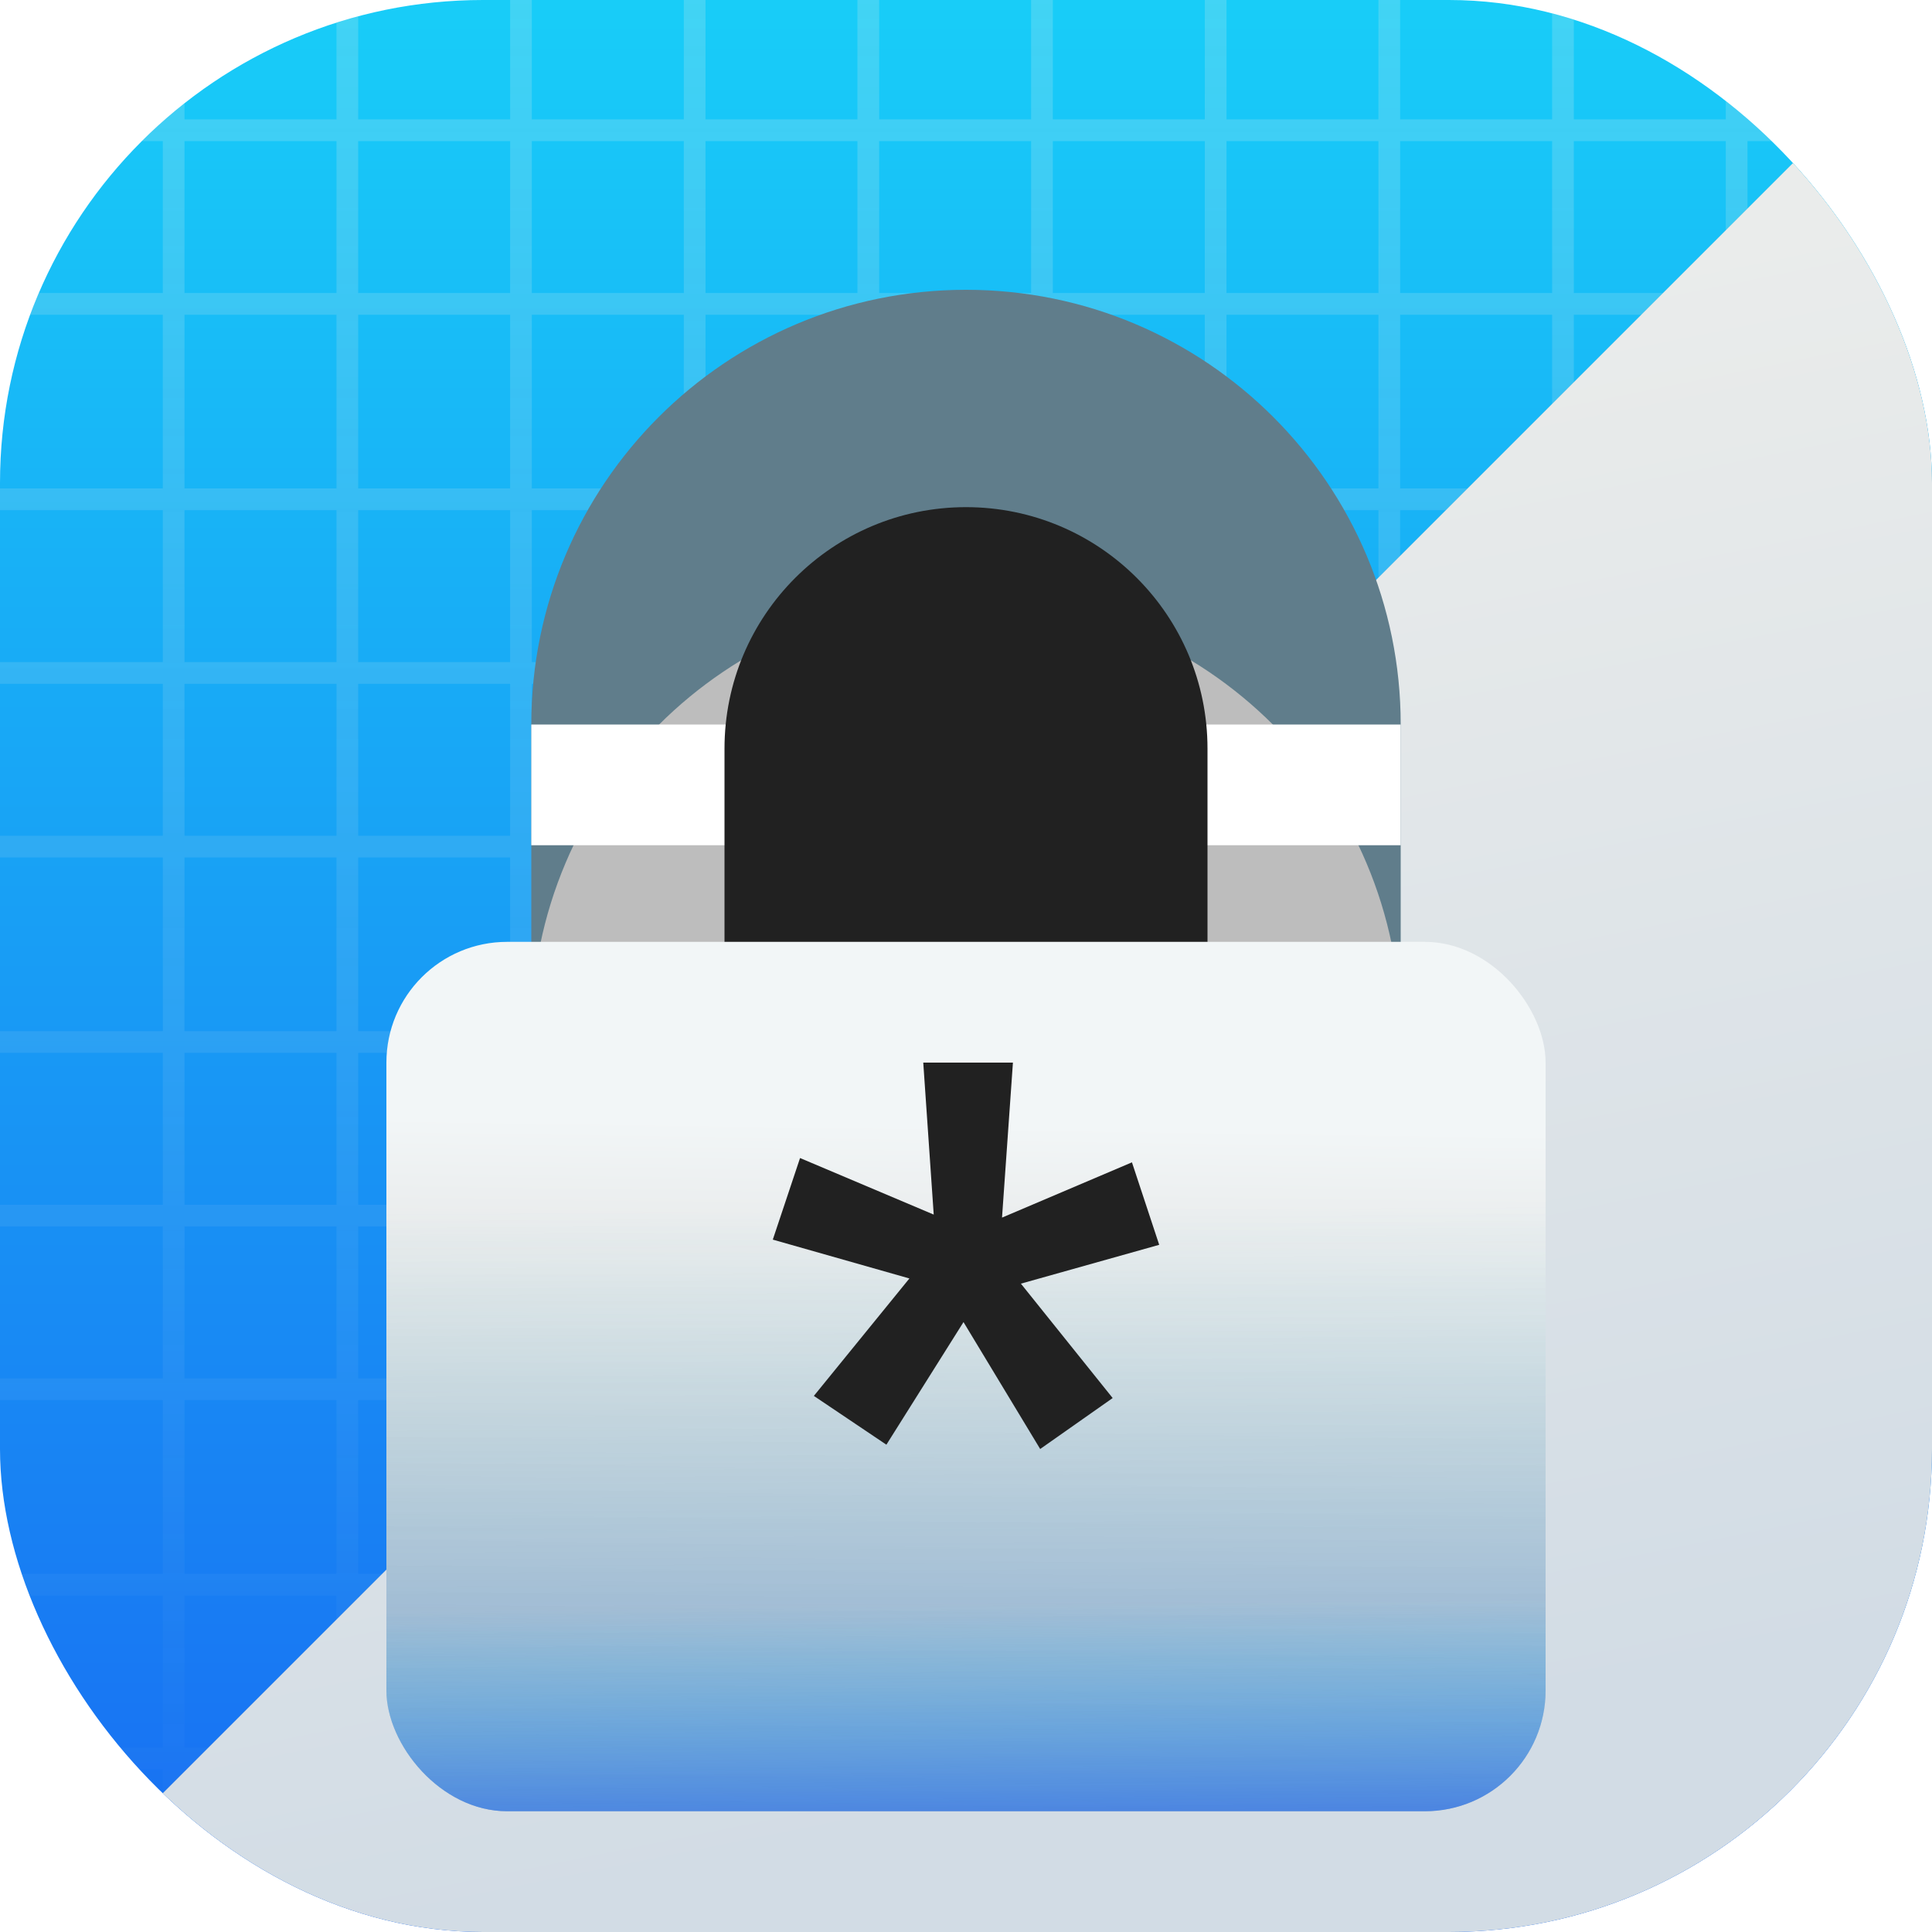 <?xml version="1.0" encoding="utf-8"?>
<svg xmlns="http://www.w3.org/2000/svg" width="48" height="48" viewBox="0 0 48 48" fill="none">
<g clip-path="url(#clip0)">
<rect width="48" height="48" rx="12" fill="url(#paint0_linear)"/>
<path opacity="0.2" fill-rule="evenodd" clip-rule="evenodd" d="M2.35746e-08 43.416H4.045V39.64H1.88597e-07L2.12172e-07 39.101H4.045L4.045 34.786H4.0077e-07L4.24344e-07 34.247H4.045V30.472L5.89367e-07 30.472L6.12942e-07 29.933L4.045 29.933V26.157L7.77964e-07 26.157L8.01539e-07 25.618L4.045 25.618L4.045 21.303L9.90137e-07 21.303L1.01371e-06 20.764L4.045 20.764L4.045 16.989H1.17873e-06L1.20231e-06 16.449H4.045V12.674H1.36733e-06L1.39091e-06 12.135H4.045V7.82H1.5795e-06L1.60308e-06 7.281H4.045L4.045 3.506H1.7681e-06L1.79168e-06 2.966H4.045V9.78349e-07H4.584L4.584 2.966L8.36 2.966V9.78349e-07H8.899V2.966L12.674 2.966V9.78349e-07H13.213V2.966L16.989 2.966V9.78349e-07H17.528V2.966H21.303V9.78349e-07H21.843V2.966L25.618 2.966V0L26.157 2.35747e-08V2.966L29.933 2.966V1.88597e-07L30.472 2.12172e-07V2.966H34.247V3.77195e-07L34.786 4.0077e-07V2.966H38.562V5.65792e-07L39.101 5.89367e-07V2.966L42.876 2.966V7.5439e-07L43.416 7.77964e-07V2.966L48 2.966V3.506L43.416 3.506L43.416 7.281H48V7.82H43.416L43.416 12.135H48V12.674H43.416V16.449H48V16.989H43.416V20.764H48V21.303H43.416V25.618H48V26.157H43.416V29.933H48V30.472H43.416V34.247H48V34.786H43.416V39.101H48V39.64H43.416V43.416H48V43.955H43.416V48H42.876V43.955H39.101V48H38.562V43.955H34.786V48H34.247V43.955H30.472V48H29.933V43.955H26.157V48H25.618V43.955H21.843V48H21.303V43.955H17.528V48H16.989V43.955H13.213V48H12.674V43.955H8.899V48H8.36V43.955H4.584V48H4.045L4.045 43.955H0L2.35746e-08 43.416ZM42.876 3.506L39.101 3.506V7.281H42.876L42.876 3.506ZM38.562 3.506H34.786V7.281H38.562V3.506ZM34.247 3.506H30.472V7.281L34.247 7.281V3.506ZM29.933 3.506L26.157 3.506V7.281H29.933V3.506ZM25.618 3.506L21.843 3.506V7.281H25.618V3.506ZM21.303 3.506H17.528V7.281L21.303 7.281V3.506ZM16.989 3.506L13.213 3.506V7.281H16.989V3.506ZM12.674 3.506L8.899 3.506V7.281H12.674V3.506ZM8.36 3.506L4.584 3.506V7.281L8.36 7.281V3.506ZM8.36 43.416H4.584V39.64H8.36V43.416ZM12.674 43.416H8.899V39.64H12.674V43.416ZM16.989 43.416H13.213V39.64H16.989V43.416ZM21.303 43.416H17.528V39.64H21.303V43.416ZM25.618 43.416H21.843V39.64H25.618V43.416ZM29.933 43.416H26.157V39.64H29.933V43.416ZM34.247 43.416H30.472V39.64H34.247V43.416ZM38.562 43.416H34.786V39.64H38.562V43.416ZM42.876 43.416H39.101V39.64H42.876V43.416ZM4.584 39.101H8.36V34.786H4.584L4.584 39.101ZM8.899 39.101H12.674V34.786H8.899V39.101ZM13.213 39.101H16.989V34.786H13.213V39.101ZM17.528 39.101H21.303V34.786H17.528V39.101ZM21.843 39.101H25.618V34.786H21.843V39.101ZM26.157 39.101H29.933V34.786H26.157V39.101ZM30.472 39.101H34.247L34.247 34.786H30.472V39.101ZM34.786 39.101H38.562V34.786H34.786V39.101ZM39.101 39.101H42.876V34.786H39.101V39.101ZM8.36 34.247H4.584V30.472H8.36V34.247ZM12.674 34.247H8.899L8.899 30.472H12.674L12.674 34.247ZM16.989 34.247H13.213L13.213 30.472H16.989L16.989 34.247ZM21.303 34.247H17.528V30.472H21.303V34.247ZM25.618 34.247H21.843V30.472H25.618V34.247ZM29.933 34.247H26.157V30.472H29.933V34.247ZM34.247 34.247H30.472V30.472H34.247V34.247ZM38.562 34.247H34.786V30.472H38.562V34.247ZM42.876 34.247H39.101V30.472H42.876V34.247ZM4.584 29.933H8.36L8.36 26.157H4.584L4.584 29.933ZM8.899 29.933H12.674V26.157H8.899V29.933ZM13.213 29.933H16.989V26.157H13.213V29.933ZM17.528 29.933H21.303V26.157H17.528V29.933ZM21.843 29.933H25.618V26.157H21.843V29.933ZM26.157 29.933H29.933V26.157H26.157V29.933ZM30.472 29.933H34.247V26.157H30.472V29.933ZM34.786 29.933H38.562V26.157H34.786V29.933ZM39.101 29.933H42.876V26.157H39.101V29.933ZM8.36 25.618H4.584V21.303H8.36V25.618ZM12.674 25.618H8.899V21.303H12.674V25.618ZM16.989 25.618H13.213V21.303H16.989V25.618ZM21.303 25.618H17.528V21.303H21.303V25.618ZM25.618 25.618H21.843V21.303H25.618V25.618ZM29.933 25.618H26.157V21.303H29.933V25.618ZM34.247 25.618H30.472V21.303H34.247V25.618ZM38.562 25.618H34.786V21.303H38.562V25.618ZM42.876 25.618H39.101V21.303H42.876V25.618ZM4.584 20.764H8.36V16.989H4.584V20.764ZM8.899 20.764H12.674V16.989H8.899V20.764ZM13.213 20.764H16.989V16.989L13.213 16.989V20.764ZM17.528 20.764H21.303L21.303 16.989H17.528L17.528 20.764ZM21.843 20.764H25.618L25.618 16.989H21.843L21.843 20.764ZM26.157 20.764H29.933L29.933 16.989H26.157L26.157 20.764ZM30.472 20.764H34.247L34.247 16.989H30.472L30.472 20.764ZM34.786 20.764H38.562V16.989L34.786 16.989V20.764ZM39.101 20.764H42.876V16.989H39.101V20.764ZM42.876 12.674V16.449H39.101V12.674H42.876ZM38.562 12.674V16.449H34.786V12.674L38.562 12.674ZM34.247 12.674V16.449H30.472V12.674H34.247ZM29.933 12.674V16.449H26.157V12.674H29.933ZM25.618 12.674V16.449H21.843V12.674H25.618ZM21.303 12.674V16.449H17.528V12.674H21.303ZM16.989 12.674V16.449L13.213 16.449V12.674L16.989 12.674ZM12.674 12.674V16.449H8.899V12.674H12.674ZM8.36 12.674L8.36 16.449H4.584L4.584 12.674H8.36ZM4.584 12.135H8.36V7.82L4.584 7.82V12.135ZM8.899 12.135H12.674L12.674 7.82H8.899L8.899 12.135ZM13.213 12.135L16.989 12.135V7.82H13.213L13.213 12.135ZM17.528 12.135H21.303V7.82L17.528 7.82V12.135ZM21.843 12.135H25.618V7.82H21.843V12.135ZM26.157 12.135H29.933V7.82H26.157V12.135ZM30.472 12.135H34.247V7.82L30.472 7.82V12.135ZM34.786 12.135L38.562 12.135V7.82H34.786V12.135ZM39.101 12.135H42.876L42.876 7.82H39.101V12.135Z" fill="url(#paint1_linear)"/>
<g filter="url(#filter0_d)">
<path d="M48 0V48H0L48 0Z" fill="#C4C4C4"/>
<path d="M48 0V48H0L48 0Z" fill="url(#paint2_linear)"/>
</g>
<path d="M13.2 18C13.2 12.035 18.035 7.2 24 7.2C29.965 7.2 34.8 12.035 34.8 18V28.8H13.2V18Z" fill="#607D8B"/>
<g filter="url(#filter1_dddiii)">
<path fill-rule="evenodd" clip-rule="evenodd" d="M24 12C20.686 12 18 14.686 18 18V24H30V18C30 14.686 27.314 12 24 12ZM34.8 18C34.8 12.035 29.965 7.2 24 7.2C18.035 7.2 13.2 12.035 13.2 18V28.8H34.8V18Z" fill="url(#paint3_linear)"/>
</g>
<g filter="url(#filter2_d)">
<rect x="13.2" y="19.2" width="21.6" height="3" fill="white"/>
</g>
<g filter="url(#filter3_i)">
<path d="M18 18C18 14.686 20.686 12 24 12C27.314 12 30 14.686 30 18V24H18V18Z" fill="#212121"/>
</g>
<g filter="url(#filter4_dddii)">
<rect x="9.6" y="19.2" width="28.8" height="21.6" rx="3" fill="url(#paint4_linear)"/>
<rect x="9.6" y="19.2" width="28.8" height="21.6" rx="3" fill="url(#paint5_linear)" fill-opacity="0.35"/>
<rect x="9.6" y="19.2" width="28.8" height="21.6" rx="3" fill="url(#paint6_linear)" fill-opacity="0.5"/>
</g>
<g filter="url(#filter5_iiii)">
<path d="M22.594 30.563L19.2 29.598L19.877 27.571L23.198 28.976L22.938 25.2H25.166L24.895 29.051L28.123 27.678L28.8 29.727L25.364 30.692L27.644 33.534L25.843 34.8L23.938 31.647L22.022 34.693L20.22 33.481L22.594 30.563Z" fill="#212121"/>
</g>
</g>
<defs>
<filter id="filter0_d" x="-1.5" y="-0.9" width="51" height="51" filterUnits="userSpaceOnUse" color-interpolation-filters="sRGB">
<feFlood flood-opacity="0" result="BackgroundImageFix"/>
<feColorMatrix in="SourceAlpha" type="matrix" values="0 0 0 0 0 0 0 0 0 0 0 0 0 0 0 0 0 0 127 0" result="hardAlpha"/>
<feOffset dy="0.6"/>
<feGaussianBlur stdDeviation="0.75"/>
<feColorMatrix type="matrix" values="0 0 0 0 0 0 0 0 0 0 0 0 0 0 0 0 0 0 0.4 0"/>
<feBlend mode="normal" in2="BackgroundImageFix" result="effect1_dropShadow"/>
<feBlend mode="normal" in="SourceGraphic" in2="effect1_dropShadow" result="shape"/>
</filter>
<filter id="filter1_dddiii" x="5.513" y="3.919" width="36.975" height="36.975" filterUnits="userSpaceOnUse" color-interpolation-filters="sRGB">
<feFlood flood-opacity="0" result="BackgroundImageFix"/>
<feColorMatrix in="SourceAlpha" type="matrix" values="0 0 0 0 0 0 0 0 0 0 0 0 0 0 0 0 0 0 127 0" result="hardAlpha"/>
<feOffset dy="0.656"/>
<feGaussianBlur stdDeviation="0.562"/>
<feColorMatrix type="matrix" values="0 0 0 0 0 0 0 0 0 0 0 0 0 0 0 0 0 0 0.37 0"/>
<feBlend mode="normal" in2="BackgroundImageFix" result="effect1_dropShadow"/>
<feColorMatrix in="SourceAlpha" type="matrix" values="0 0 0 0 0 0 0 0 0 0 0 0 0 0 0 0 0 0 127 0" result="hardAlpha"/>
<feOffset dy="1.688"/>
<feGaussianBlur stdDeviation="1.266"/>
<feColorMatrix type="matrix" values="0 0 0 0 0 0 0 0 0 0 0 0 0 0 0 0 0 0 0.3 0"/>
<feBlend mode="normal" in2="effect1_dropShadow" result="effect2_dropShadow"/>
<feColorMatrix in="SourceAlpha" type="matrix" values="0 0 0 0 0 0 0 0 0 0 0 0 0 0 0 0 0 0 127 0" result="hardAlpha"/>
<feOffset dy="4.406"/>
<feGaussianBlur stdDeviation="3.844"/>
<feColorMatrix type="matrix" values="0 0 0 0 0 0 0 0 0 0 0 0 0 0 0 0 0 0 0.06 0"/>
<feBlend mode="normal" in2="effect2_dropShadow" result="effect3_dropShadow"/>
<feBlend mode="normal" in="SourceGraphic" in2="effect3_dropShadow" result="shape"/>
<feColorMatrix in="SourceAlpha" type="matrix" values="0 0 0 0 0 0 0 0 0 0 0 0 0 0 0 0 0 0 127 0" result="hardAlpha"/>
<feOffset dy="1.8"/>
<feGaussianBlur stdDeviation="1.65"/>
<feComposite in2="hardAlpha" operator="arithmetic" k2="-1" k3="1"/>
<feColorMatrix type="matrix" values="0 0 0 0 1 0 0 0 0 1 0 0 0 0 1 0 0 0 1 0"/>
<feBlend mode="normal" in2="shape" result="effect4_innerShadow"/>
<feColorMatrix in="SourceAlpha" type="matrix" values="0 0 0 0 0 0 0 0 0 0 0 0 0 0 0 0 0 0 127 0" result="hardAlpha"/>
<feOffset dy="-1.2"/>
<feGaussianBlur stdDeviation="0.6"/>
<feComposite in2="hardAlpha" operator="arithmetic" k2="-1" k3="1"/>
<feColorMatrix type="matrix" values="0 0 0 0 0 0 0 0 0 0 0 0 0 0 0 0 0 0 0.4 0"/>
<feBlend mode="normal" in2="effect4_innerShadow" result="effect5_innerShadow"/>
<feColorMatrix in="SourceAlpha" type="matrix" values="0 0 0 0 0 0 0 0 0 0 0 0 0 0 0 0 0 0 127 0" result="hardAlpha"/>
<feOffset dy="0.3"/>
<feGaussianBlur stdDeviation="0.3"/>
<feComposite in2="hardAlpha" operator="arithmetic" k2="-1" k3="1"/>
<feColorMatrix type="matrix" values="0 0 0 0 0 0 0 0 0 0 0 0 0 0 0 0 0 0 0.25 0"/>
<feBlend mode="normal" in2="effect5_innerShadow" result="effect6_innerShadow"/>
</filter>
<filter id="filter2_d" x="12" y="16.8" width="24" height="5.4" filterUnits="userSpaceOnUse" color-interpolation-filters="sRGB">
<feFlood flood-opacity="0" result="BackgroundImageFix"/>
<feColorMatrix in="SourceAlpha" type="matrix" values="0 0 0 0 0 0 0 0 0 0 0 0 0 0 0 0 0 0 127 0" result="hardAlpha"/>
<feOffset dy="-1.2"/>
<feGaussianBlur stdDeviation="0.6"/>
<feColorMatrix type="matrix" values="0 0 0 0 0 0 0 0 0 0 0 0 0 0 0 0 0 0 0.25 0"/>
<feBlend mode="normal" in2="BackgroundImageFix" result="effect1_dropShadow"/>
<feBlend mode="normal" in="SourceGraphic" in2="effect1_dropShadow" result="shape"/>
</filter>
<filter id="filter3_i" x="18" y="12" width="12" height="12.6" filterUnits="userSpaceOnUse" color-interpolation-filters="sRGB">
<feFlood flood-opacity="0" result="BackgroundImageFix"/>
<feBlend mode="normal" in="SourceGraphic" in2="BackgroundImageFix" result="shape"/>
<feColorMatrix in="SourceAlpha" type="matrix" values="0 0 0 0 0 0 0 0 0 0 0 0 0 0 0 0 0 0 127 0" result="hardAlpha"/>
<feOffset dy="0.6"/>
<feGaussianBlur stdDeviation="0.6"/>
<feComposite in2="hardAlpha" operator="arithmetic" k2="-1" k3="1"/>
<feColorMatrix type="matrix" values="0 0 0 0 0 0 0 0 0 0 0 0 0 0 0 0 0 0 1 0"/>
<feBlend mode="normal" in2="shape" result="effect1_innerShadow"/>
</filter>
<filter id="filter4_dddii" x="6.3" y="18" width="35.4" height="28.8" filterUnits="userSpaceOnUse" color-interpolation-filters="sRGB">
<feFlood flood-opacity="0" result="BackgroundImageFix"/>
<feColorMatrix in="SourceAlpha" type="matrix" values="0 0 0 0 0 0 0 0 0 0 0 0 0 0 0 0 0 0 127 0" result="hardAlpha"/>
<feOffset dy="0.6"/>
<feGaussianBlur stdDeviation="0.75"/>
<feColorMatrix type="matrix" values="0 0 0 0 0 0 0 0 0 0 0 0 0 0 0 0 0 0 0.14 0"/>
<feBlend mode="normal" in2="BackgroundImageFix" result="effect1_dropShadow"/>
<feColorMatrix in="SourceAlpha" type="matrix" values="0 0 0 0 0 0 0 0 0 0 0 0 0 0 0 0 0 0 127 0" result="hardAlpha"/>
<feOffset dy="2.7"/>
<feGaussianBlur stdDeviation="1.65"/>
<feColorMatrix type="matrix" values="0 0 0 0 0 0 0 0 0 0 0 0 0 0 0 0 0 0 0.34 0"/>
<feBlend mode="normal" in2="effect1_dropShadow" result="effect2_dropShadow"/>
<feColorMatrix in="SourceAlpha" type="matrix" values="0 0 0 0 0 0 0 0 0 0 0 0 0 0 0 0 0 0 127 0" result="hardAlpha"/>
<feOffset dy="0.6"/>
<feGaussianBlur stdDeviation="0.9"/>
<feColorMatrix type="matrix" values="0 0 0 0 0 0 0 0 0 0 0 0 0 0 0 0 0 0 0.25 0"/>
<feBlend mode="normal" in2="effect2_dropShadow" result="effect3_dropShadow"/>
<feBlend mode="normal" in="SourceGraphic" in2="effect3_dropShadow" result="shape"/>
<feColorMatrix in="SourceAlpha" type="matrix" values="0 0 0 0 0 0 0 0 0 0 0 0 0 0 0 0 0 0 127 0" result="hardAlpha"/>
<feOffset dy="-0.3"/>
<feGaussianBlur stdDeviation="0.6"/>
<feComposite in2="hardAlpha" operator="arithmetic" k2="-1" k3="1"/>
<feColorMatrix type="matrix" values="0 0 0 0 0 0 0 0 0 0 0 0 0 0 0 0 0 0 0.35 0"/>
<feBlend mode="normal" in2="shape" result="effect4_innerShadow"/>
<feColorMatrix in="SourceAlpha" type="matrix" values="0 0 0 0 0 0 0 0 0 0 0 0 0 0 0 0 0 0 127 0" result="hardAlpha"/>
<feMorphology radius="0.6" operator="erode" in="SourceAlpha" result="effect5_innerShadow"/>
<feOffset dy="0.6"/>
<feGaussianBlur stdDeviation="0.6"/>
<feComposite in2="hardAlpha" operator="arithmetic" k2="-1" k3="1"/>
<feColorMatrix type="matrix" values="0 0 0 0 0 0 0 0 0 0 0 0 0 0 0 0 0 0 0.15 0"/>
<feBlend mode="normal" in2="effect4_innerShadow" result="effect5_innerShadow"/>
</filter>
<filter id="filter5_iiii" x="19.2" y="24.9" width="9.6" height="10.8" filterUnits="userSpaceOnUse" color-interpolation-filters="sRGB">
<feFlood flood-opacity="0" result="BackgroundImageFix"/>
<feBlend mode="normal" in="SourceGraphic" in2="BackgroundImageFix" result="shape"/>
<feColorMatrix in="SourceAlpha" type="matrix" values="0 0 0 0 0 0 0 0 0 0 0 0 0 0 0 0 0 0 127 0" result="hardAlpha"/>
<feOffset dy="-0.6"/>
<feGaussianBlur stdDeviation="0.15"/>
<feComposite in2="hardAlpha" operator="arithmetic" k2="-1" k3="1"/>
<feColorMatrix type="matrix" values="0 0 0 0 1 0 0 0 0 1 0 0 0 0 1 0 0 0 1 0"/>
<feBlend mode="overlay" in2="shape" result="effect1_innerShadow"/>
<feColorMatrix in="SourceAlpha" type="matrix" values="0 0 0 0 0 0 0 0 0 0 0 0 0 0 0 0 0 0 127 0" result="hardAlpha"/>
<feOffset dy="0.9"/>
<feGaussianBlur stdDeviation="0.525"/>
<feComposite in2="hardAlpha" operator="arithmetic" k2="-1" k3="1"/>
<feColorMatrix type="matrix" values="0 0 0 0 0 0 0 0 0 0 0 0 0 0 0 0 0 0 1 0"/>
<feBlend mode="normal" in2="effect1_innerShadow" result="effect2_innerShadow"/>
<feColorMatrix in="SourceAlpha" type="matrix" values="0 0 0 0 0 0 0 0 0 0 0 0 0 0 0 0 0 0 127 0" result="hardAlpha"/>
<feOffset dx="0.3" dy="0.45"/>
<feComposite in2="hardAlpha" operator="arithmetic" k2="-1" k3="1"/>
<feColorMatrix type="matrix" values="0 0 0 0 0 0 0 0 0 0 0 0 0 0 0 0 0 0 0.75 0"/>
<feBlend mode="normal" in2="effect2_innerShadow" result="effect3_innerShadow"/>
<feColorMatrix in="SourceAlpha" type="matrix" values="0 0 0 0 0 0 0 0 0 0 0 0 0 0 0 0 0 0 127 0" result="hardAlpha"/>
<feOffset dx="-0.3" dy="0.45"/>
<feComposite in2="hardAlpha" operator="arithmetic" k2="-1" k3="1"/>
<feColorMatrix type="matrix" values="0 0 0 0 0 0 0 0 0 0 0 0 0 0 0 0 0 0 0.75 0"/>
<feBlend mode="normal" in2="effect3_innerShadow" result="effect4_innerShadow"/>
</filter>
<linearGradient id="paint0_linear" x1="24" y1="0" x2="24" y2="48" gradientUnits="userSpaceOnUse">
<stop stop-color="#18CDF8"/>
<stop offset="1" stop-color="#186CF2"/>
</linearGradient>
<linearGradient id="paint1_linear" x1="24" y1="0" x2="24" y2="48" gradientUnits="userSpaceOnUse">
<stop stop-color="#E9F1E9"/>
<stop offset="1" stop-color="#E9F1E9" stop-opacity="0"/>
</linearGradient>
<linearGradient id="paint2_linear" x1="31.18" y1="7.738" x2="38.084" y2="41.889" gradientUnits="userSpaceOnUse">
<stop stop-color="#EAECEB"/>
<stop offset="1" stop-color="#D2DCE5"/>
</linearGradient>
<linearGradient id="paint3_linear" x1="24" y1="7.2" x2="24" y2="28.8" gradientUnits="userSpaceOnUse">
<stop stop-color="#BDBDBD"/>
<stop offset="1" stop-color="#BDBDBD"/>
</linearGradient>
<linearGradient id="paint4_linear" x1="24.335" y1="23.747" x2="24.094" y2="40.801" gradientUnits="userSpaceOnUse">
<stop stop-color="#F2F6F7"/>
<stop offset="0.438" stop-color="#DADADA"/>
<stop offset="1" stop-color="#BCBCBC"/>
</linearGradient>
<linearGradient id="paint5_linear" x1="24" y1="25.8" x2="24.093" y2="40.8" gradientUnits="userSpaceOnUse">
<stop stop-color="#18CDF8" stop-opacity="0"/>
<stop offset="1" stop-color="#186CF2"/>
</linearGradient>
<linearGradient id="paint6_linear" x1="24" y1="33.15" x2="24.093" y2="40.799" gradientUnits="userSpaceOnUse">
<stop offset="0.33" stop-color="#18CDF8" stop-opacity="0"/>
<stop offset="1" stop-color="#186CF2"/>
</linearGradient>
<clipPath id="clip0">
<rect width="48" height="48" rx="12" fill="white"/>
</clipPath>
</defs>
</svg>